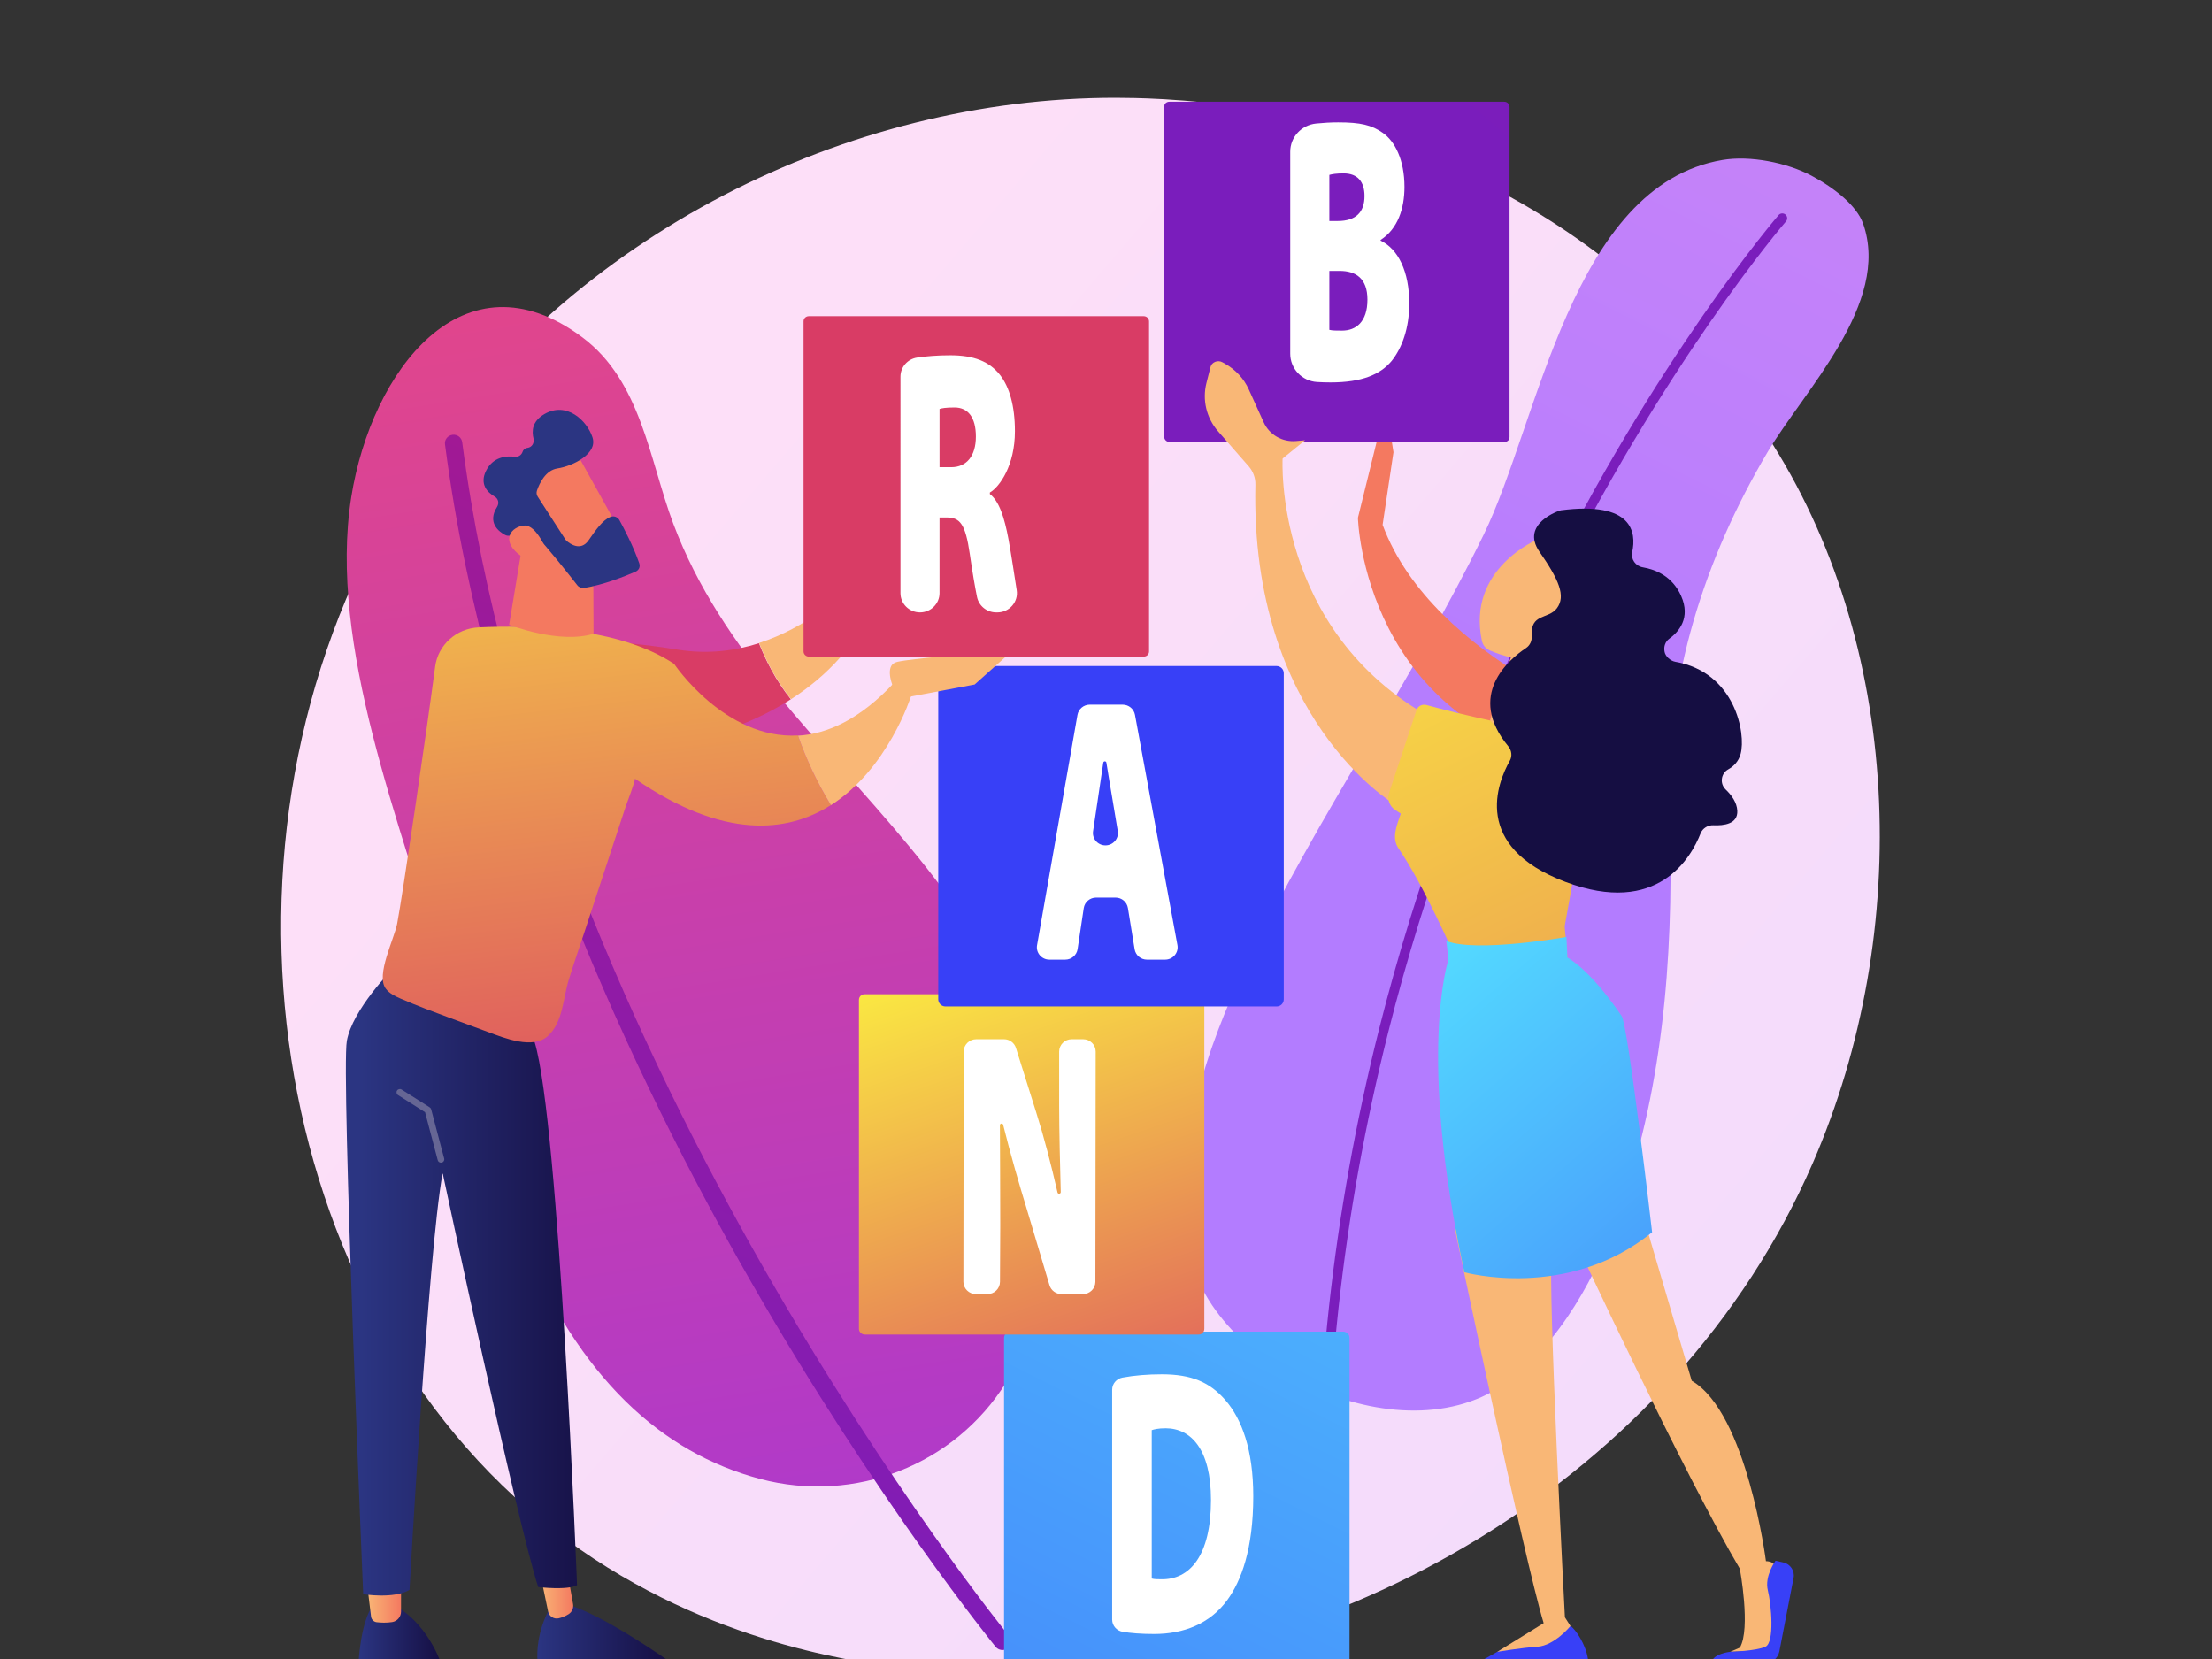 <?xml version="1.0" encoding="UTF-8" standalone="no"?>
<svg
   xmlns:dc="http://purl.org/dc/elements/1.1/"
   xmlns:cc="http://creativecommons.org/ns#"
   xmlns:rdf="http://www.w3.org/1999/02/22-rdf-syntax-ns#"
   xmlns:svg="http://www.w3.org/2000/svg"
   xmlns="http://www.w3.org/2000/svg"
   xmlns:sodipodi="http://sodipodi.sourceforge.net/DTD/sodipodi-0.dtd"
   xmlns:inkscape="http://www.inkscape.org/namespaces/inkscape"
   width="700px"
   height="525px"
   viewBox="0 0 700 525"
   version="1.1"
   id="SVGRoot"
   sodipodi:docname="visibilidad.svg"
   inkscape:version="1.0.2 (1.0.2+r75+1)">
  <rect x="0" y="0" width="700" height="525" fill="#333333" stroke="none"/>
  <defs
     id="defs2922">
    <clipPath
       clipPathUnits="userSpaceOnUse"
       id="clipPath3518">
      <path
         d="m 17218.4,4550 c -695.9,0 -1386.4,50.8 -2066.7,154.7 -1020,155.8 -3816.4,620 -6292.23,2809.7 -4766.13,4215.3 -5785.41,12562.2 -1940.71,18444.5 2731.31,4178.8 7576.04,6591.1 12238.64,6591.1 114.3,0 228.1,-1.4 342.1,-4.3 1026.7,-26.2 4961.3,-187.3 8419.2,-3015.1 507.9,-415.3 1628.1,-1402.3 2637.6,-2968 2370.7,-3676.7 2574.5,-8799.1 806,-12928.8 C 28943.2,7984.7 22934.9,4550 17218.4,4550"
         id="path3516" />
    </clipPath>
    <linearGradient
       x1="0"
       y1="0"
       x2="1"
       y2="0"
       gradientUnits="userSpaceOnUse"
       gradientTransform="matrix(-20922.7,18307.4,18307.4,20922.7,34873.7,4102.6)"
       spreadMethod="pad"
       id="linearGradient3526">
      <stop
         style="stop-opacity:1;stop-color:#e8d7ff"
         offset="0"
         id="stop3522" />
      <stop
         style="stop-opacity:1;stop-color:#fddff8"
         offset="1"
         id="stop3524" />
    </linearGradient>
    <clipPath
       clipPathUnits="userSpaceOnUse"
       id="clipPath3536">
      <path
         d="m 31340.6,31166.2 c 406.4,-219 793.5,-537.1 902.3,-850.3 490.9,-1413.1 -1032.7,-2963.8 -1673.5,-4061.3 -1100.8,-1885.3 -1781.1,-4036.6 -1713.2,-6233.4 73.5,-2380.4 -47.9,-4687.9 -785.6,-6976.9 -380,-1179.3 -975.1,-2394.7 -1943,-3211.5 -1829.2,-1543.1 -5378.8,165.3 -5701.1,2345.2 -257,1738.6 311,3470.6 1045.6,5021.3 1235.6,2608.8 2882.2,4996 4134,7595.7 957.3,1988.1 1534.4,6198.3 4177.8,6651 483.4,82.8 1125.6,-47.5 1556.7,-279.8 z"
         id="path3534" />
    </clipPath>
    <linearGradient
       x1="0"
       y1="0"
       x2="1"
       y2="0"
       gradientUnits="userSpaceOnUse"
       gradientTransform="matrix(11637.3,22539,-22539,11637.3,20063.2,6210.4)"
       spreadMethod="pad"
       id="linearGradient3544">
      <stop
         style="stop-opacity:1;stop-color:#b37cff"
         offset="0"
         id="stop3540" />
      <stop
         style="stop-opacity:1;stop-color:#f895e7"
         offset="1"
         id="stop3542" />
    </linearGradient>
    <clipPath
       clipPathUnits="userSpaceOnUse"
       id="clipPath3554">
      <path
         d="m 22792,6050.8 c 1,-0.1 2,-0.1 3,0 47.5,1.6 84.7,41.3 83.2,88.7 -105.7,3264.5 250,6569.1 1057.2,9821.8 645.9,2602.7 1580.6,5178.2 2778.2,7655.1 2038.8,4216.4 4159.2,6713.8 4180.4,6738.5 30.9,36.1 26.7,90.4 -9.4,121.3 -36,30.9 -90.3,26.7 -121.2,-9.4 -21.3,-24.9 -2156.2,-2539.3 -4204.6,-6775.6 -1202.8,-2487.5 -2141.6,-5074.3 -2790.3,-7688.4 -811.1,-3268.2 -1168.4,-6588.5 -1062.2,-9868.9 1.5,-46.4 39.6,-83 85.7,-83.1 z"
         id="path3552" />
    </clipPath>
    <linearGradient
       x1="0"
       y1="0"
       x2="1"
       y2="0"
       gradientUnits="userSpaceOnUse"
       gradientTransform="matrix(-33064.8,-9060.7,-9060.7,33064.8,49966.8,24619.3)"
       spreadMethod="pad"
       id="linearGradient3562">
      <stop
         style="stop-opacity:1;stop-color:#ce1567"
         offset="0"
         id="stop3558" />
      <stop
         style="stop-opacity:1;stop-color:#7a1dbc"
         offset="1"
         id="stop3560" />
    </linearGradient>
    <clipPath
       clipPathUnits="userSpaceOnUse"
       id="clipPath3572">
      <path
         d="m 17321.1,16417.4 c -758.5,2008.3 -2624.4,3755 -4059.2,5523.4 -758.7,935 -1417.5,1915.7 -1836.8,3051.4 -416.9,1129.2 -559.6,2523.6 -1588.54,3304 C 7763.39,29868.3 6144.34,27713.5 5791.97,25455.5 5383.04,22835.2 6660.22,19646 7401.59,17054.3 7848.54,15491.9 8149.6,13801 8765.96,12299.2 9787.02,9811.5 11220.6,8491.4 12946.7,8025.5 c 1655.5,-446.7 3403.6,249.6 4301.1,1710.7 810.9,1319.9 1297,3441.4 73.3,6681.2 z"
         id="path3570" />
    </clipPath>
    <linearGradient
       x1="0"
       y1="0"
       x2="1"
       y2="0"
       gradientUnits="userSpaceOnUse"
       gradientTransform="matrix(-2817.05,18507,18507,2817.05,14289.4,2753.6)"
       spreadMethod="pad"
       id="linearGradient3580">
      <stop
         style="stop-opacity:1;stop-color:#a737d5"
         offset="0"
         id="stop3576" />
      <stop
         style="stop-opacity:1;stop-color:#ef497a"
         offset="1"
         id="stop3578" />
    </linearGradient>
    <clipPath
       clipPathUnits="userSpaceOnUse"
       id="clipPath3590">
      <path
         d="m 17190.3,4986.7 c -46.7,-2 -93.7,17.3 -125.2,56.5 -20.5,25.5 -2076.7,2589.2 -4279.2,6481.6 -2033.8,3594.5 -4613.67,9092.1 -5354.08,14870.2 -10.69,83.4 48.23,159.6 131.56,170.3 83.72,11.9 159.59,-48.3 170.28,-131.6 C 9138.91,15467.5 17220.5,5335.3 17302,5234.3 c 52.8,-65.4 42.5,-161.3 -23,-214 -26.2,-21.2 -57.4,-32.2 -88.7,-33.6 z"
         id="path3588" />
    </clipPath>
    <linearGradient
       x1="0"
       y1="0"
       x2="1"
       y2="0"
       gradientUnits="userSpaceOnUse"
       gradientTransform="matrix(-9601.67,-22516.6,-22516.6,9601.67,16565.9,25585.3)"
       spreadMethod="pad"
       id="linearGradient3598">
      <stop
         style="stop-opacity:1;stop-color:#ce1567"
         offset="0"
         id="stop3594" />
      <stop
         style="stop-opacity:1;stop-color:#7a1dbc"
         offset="1"
         id="stop3596" />
    </linearGradient>
    <clipPath
       clipPathUnits="userSpaceOnUse"
       id="clipPath3608">
      <path
         d="m 17324.7,4595.3 h 5820.2 c 62.4,0 112.9,50.6 112.9,113 v 5820.1 c 0,62.4 -50.5,113 -112.9,113 h -5820.2 c -62.3,0 -112.9,-50.6 -112.9,-113 V 4708.3 c 0,-62.4 50.6,-113 112.9,-113 z"
         id="path3606" />
    </clipPath>
    <linearGradient
       x1="0"
       y1="0"
       x2="1"
       y2="0"
       gradientUnits="userSpaceOnUse"
       gradientTransform="matrix(-12883.9,-26525.7,26525.7,-12883.9,22981,13272.2)"
       spreadMethod="pad"
       id="linearGradient3616">
      <stop
         style="stop-opacity:1;stop-color:#53d8ff"
         offset="0"
         id="stop3612" />
      <stop
         style="stop-opacity:1;stop-color:#3840f7"
         offset="1"
         id="stop3614" />
    </linearGradient>
    <clipPath
       clipPathUnits="userSpaceOnUse"
       id="clipPath3626">
      <path
         d="M 14778.2,10589.3 H 20617 c 57.2,0 103.6,46.4 103.6,103.6 v 5838.9 c 0,57.2 -46.4,103.5 -103.6,103.5 h -5838.8 c -57.2,0 -103.6,-46.3 -103.6,-103.5 v -5838.9 c 0,-57.2 46.4,-103.6 103.6,-103.6 z"
         id="path3624" />
    </clipPath>
    <linearGradient
       x1="0"
       y1="0"
       x2="1"
       y2="0"
       gradientUnits="userSpaceOnUse"
       gradientTransform="matrix(3062.74,-8844.12,-8844.12,-3062.74,16976.1,15695.8)"
       spreadMethod="pad"
       id="linearGradient3634">
      <stop
         style="stop-opacity:1;stop-color:#fdf53f"
         offset="0"
         id="stop3630" />
      <stop
         style="stop-opacity:1;stop-color:#d93c65"
         offset="1"
         id="stop3632" />
    </linearGradient>
    <clipPath
       clipPathUnits="userSpaceOnUse"
       id="clipPath3644">
      <path
         d="m 16188.2,16413.9 h 5792 c 70.2,0 127,56.9 127,127 v 5792 c 0,70.2 -56.8,127 -127,127 h -5792 c -70.1,0 -127,-56.8 -127,-127 v -5792 c 0,-70.1 56.9,-127 127,-127 z"
         id="path3642" />
    </clipPath>
    <linearGradient
       x1="0"
       y1="0"
       x2="1"
       y2="0"
       gradientUnits="userSpaceOnUse"
       gradientTransform="matrix(-6060.76,-7245.04,-7245.04,6060.76,22345.4,23335.3)"
       spreadMethod="pad"
       id="linearGradient3652">
      <stop
         style="stop-opacity:1;stop-color:#53d8ff"
         offset="0"
         id="stop3648" />
      <stop
         style="stop-opacity:1;stop-color:#3840f7"
         offset="1"
         id="stop3650" />
    </linearGradient>
    <clipPath
       clipPathUnits="userSpaceOnUse"
       id="clipPath3662">
      <path
         d="m 23404.7,25092.3 c 0,0 86.4,-3759.7 4039.5,-4419 l 709.7,700.6 c 0,0 -3423.1,1163.9 -4314.2,3596.1 l 190.3,1289.9 -134.1,853.6 z"
         id="path3660" />
    </clipPath>
    <linearGradient
       x1="0"
       y1="0"
       x2="1"
       y2="0"
       gradientUnits="userSpaceOnUse"
       gradientTransform="matrix(2222.68,-5719.09,-5719.09,-2222.68,24084,27273.5)"
       spreadMethod="pad"
       id="linearGradient3670">
      <stop
         style="stop-opacity:1;stop-color:#f9b776"
         offset="0"
         id="stop3666" />
      <stop
         style="stop-opacity:1;stop-color:#f47960"
         offset="1"
         id="stop3668" />
    </linearGradient>
    <clipPath
       clipPathUnits="userSpaceOnUse"
       id="clipPath3680">
      <path
         d="m 20103.9,26433.9 h 5860.7 c 51.2,0 92.7,41.5 92.7,92.6 v 5860.7 c 0,51.2 -41.5,92.7 -92.7,92.7 h -5860.7 c -51.2,0 -92.6,-41.5 -92.6,-92.7 v -5860.7 c 0,-51.1 41.4,-92.6 92.6,-92.6 z"
         id="path3678" />
    </clipPath>
    <linearGradient
       x1="0"
       y1="0"
       x2="1"
       y2="0"
       gradientUnits="userSpaceOnUse"
       gradientTransform="matrix(-20104.5,-22591.6,-22591.6,20104.5,31922.1,39444.3)"
       spreadMethod="pad"
       id="linearGradient3688">
      <stop
         style="stop-opacity:1;stop-color:#ce1567"
         offset="0"
         id="stop3684" />
      <stop
         style="stop-opacity:1;stop-color:#7a1dbc"
         offset="1"
         id="stop3686" />
    </linearGradient>
    <clipPath
       clipPathUnits="userSpaceOnUse"
       id="clipPath3698">
      <path
         d="m 27226.8,12210.8 c 0,0 1875.5,-4087.7 2859.6,-5780.8 0,0 195.4,-1065.3 0,-1400.3 l -166.6,-74.1 777.3,23.2 c 0,0 69.1,1433 15.2,1513 -54,80 -161.8,74.8 -161.8,74.8 0,0 -333.4,2640.7 -1298.6,3204.2 l -935.5,3222.1 z"
         id="path3696" />
    </clipPath>
    <linearGradient
       x1="0"
       y1="0"
       x2="1"
       y2="0"
       gradientUnits="userSpaceOnUse"
       gradientTransform="matrix(3506,0,0,-3506,27226.8,8974.3)"
       spreadMethod="pad"
       id="linearGradient3706">
      <stop
         style="stop-opacity:1;stop-color:#f9b776"
         offset="0"
         id="stop3702" />
      <stop
         style="stop-opacity:1;stop-color:#f47960"
         offset="1"
         id="stop3704" />
    </linearGradient>
    <clipPath
       clipPathUnits="userSpaceOnUse"
       id="clipPath3716">
      <path
         d="m 29587.8,4754.9 c -1.1,-18.7 607,-10.1 937.4,-4.1 121.9,2.2 225.9,87.9 251.9,207.1 l 249.5,1310.7 c 23.7,124.6 -55.4,245.6 -179,273.8 l -139.2,31.9 c 0,0 -198.7,-272.6 -136.2,-529.1 62.6,-256.6 118.2,-921.2 -39.8,-998.6 -158,-77.4 -612.6,-91 -612.6,-91 0,0 -321.6,-31.9 -332,-200.7 z"
         id="path3714" />
    </clipPath>
    <linearGradient
       x1="0"
       y1="0"
       x2="1"
       y2="0"
       gradientUnits="userSpaceOnUse"
       gradientTransform="matrix(-1736.28,-11285.8,-11285.8,1736.28,32045.9,16814.8)"
       spreadMethod="pad"
       id="linearGradient3724">
      <stop
         style="stop-opacity:1;stop-color:#53d8ff"
         offset="0"
         id="stop3720" />
      <stop
         style="stop-opacity:1;stop-color:#3840f7"
         offset="1"
         id="stop3722" />
    </linearGradient>
    <clipPath
       clipPathUnits="userSpaceOnUse"
       id="clipPath3734">
      <path
         d="m 25449.2,4731.2 c -61.5,-35.1 -36.2,-129 34.6,-128.3 552.9,5.6 1791.7,23.1 1901.7,68.8 142.2,59.1 -51.8,569.8 -255.8,742.7 l -1126.8,-367.8 z"
         id="path3732" />
    </clipPath>
    <linearGradient
       x1="0"
       y1="0"
       x2="1"
       y2="0"
       gradientUnits="userSpaceOnUse"
       gradientTransform="matrix(-1736.28,-11285.8,-11285.8,1736.28,28372.1,17379.9)"
       spreadMethod="pad"
       id="linearGradient3742">
      <stop
         style="stop-opacity:1;stop-color:#53d8ff"
         offset="0"
         id="stop3738" />
      <stop
         style="stop-opacity:1;stop-color:#3840f7"
         offset="1"
         id="stop3740" />
    </linearGradient>
    <clipPath
       clipPathUnits="userSpaceOnUse"
       id="clipPath3752">
      <path
         d="m 25099.4,12471.5 c 0,0 1212,-5863.2 1554.9,-7006.9 l -811.1,-509 c 0,0 406.4,69.2 707.8,91 301.4,21.8 578.7,367.8 578.7,367.8 l -97.2,154.9 c 0,0 -303.9,5831.3 -229.9,6493.5 z"
         id="path3750" />
    </clipPath>
    <linearGradient
       x1="0"
       y1="0"
       x2="1"
       y2="0"
       gradientUnits="userSpaceOnUse"
       gradientTransform="matrix(2030.26,0,0,-2030.26,25099.4,8713.6)"
       spreadMethod="pad"
       id="linearGradient3760">
      <stop
         style="stop-opacity:1;stop-color:#f9b776"
         offset="0"
         id="stop3756" />
      <stop
         style="stop-opacity:1;stop-color:#f47960"
         offset="1"
         id="stop3758" />
    </linearGradient>
    <clipPath
       clipPathUnits="userSpaceOnUse"
       id="clipPath3770">
      <path
         d="m 22090.8,26147.5 c 0,0 -167.2,-3050 2609.7,-4608.5 l -668.6,-1524.8 c 0,0 -2514,1520.7 -2421.1,5668 2.7,119 -40.2,234.6 -117.9,324.8 l -534.4,619.9 c -203.5,236.1 -279.6,556.5 -203.9,859 l 70.3,281.1 c 23.5,94.1 130.7,139.4 214.6,90.7 l 55.9,-32.5 c 177.9,-103.3 318.8,-259.9 402.8,-447.7 l 262.3,-586.5 c 98,-219 324,-352 563.1,-331.4 l 162.2,14 z"
         id="path3768" />
    </clipPath>
    <linearGradient
       x1="0"
       y1="0"
       x2="1"
       y2="0"
       gradientUnits="userSpaceOnUse"
       gradientTransform="matrix(3974.6,0,0,-3974.6,20725.9,23945.9)"
       spreadMethod="pad"
       id="linearGradient3778">
      <stop
         style="stop-opacity:1;stop-color:#f9b776"
         offset="0"
         id="stop3774" />
      <stop
         style="stop-opacity:1;stop-color:#f47960"
         offset="1"
         id="stop3776" />
    </linearGradient>
    <clipPath
       clipPathUnits="userSpaceOnUse"
       id="clipPath3788">
      <path
         d="m 24603.8,21767.5 c 464.6,-128.8 2038.4,-542.8 3021,-525.9 l -603.3,-3404.3 48,-555.2 -1966.9,8.8 c 0,0 -553.6,1285.9 -990.5,1927 -126.2,185.1 -32.3,406 39.3,618.3 l -98.3,65.4 c -100,66.6 -143.3,191.6 -106,305.8 l 479,1465.4 c 24.8,73.9 102.6,115.5 177.7,94.7 z"
         id="path3786" />
    </clipPath>
    <linearGradient
       x1="0"
       y1="0"
       x2="1"
       y2="0"
       gradientUnits="userSpaceOnUse"
       gradientTransform="matrix(7451.52,-14758.3,-14758.3,-7451.52,25081.3,21785.2)"
       spreadMethod="pad"
       id="linearGradient3796">
      <stop
         style="stop-opacity:1;stop-color:#fdf53f"
         offset="0"
         id="stop3792" />
      <stop
         style="stop-opacity:1;stop-color:#d93c65"
         offset="1"
         id="stop3794" />
    </linearGradient>
    <clipPath
       clipPathUnits="userSpaceOnUse"
       id="clipPath3806">
      <path
         d="m 24945,17581.4 38.7,-336.3 c 0,0 -555.8,-1664.6 278,-5552.5 0,0 1805.7,-511.5 3289.8,712.5 0,0 -418.6,3669.6 -533,3840.5 -569.6,851.4 -949,1036.5 -949,1036.5 l -17.1,367.5 c 0,0 -1587.3,-287 -2107.4,-68.2 z"
         id="path3804" />
    </clipPath>
    <linearGradient
       x1="0"
       y1="0"
       x2="1"
       y2="0"
       gradientUnits="userSpaceOnUse"
       gradientTransform="matrix(6511.03,-7342.99,-7342.99,-6511.03,23306.9,17885.4)"
       spreadMethod="pad"
       id="linearGradient3814">
      <stop
         style="stop-opacity:1;stop-color:#53d8ff"
         offset="0"
         id="stop3810" />
      <stop
         style="stop-opacity:1;stop-color:#3840f7"
         offset="1"
         id="stop3812" />
    </linearGradient>
    <clipPath
       clipPathUnits="userSpaceOnUse"
       id="clipPath3824">
      <path
         d="m 25715,21493.1 c -6.9,9.2 410.6,1260.6 410.6,1260.6 l 598.1,-54.2 233.6,-1419.7 c 0,0 -937.3,-189.2 -1242.3,213.3 z"
         id="path3822" />
    </clipPath>
    <linearGradient
       x1="0"
       y1="0"
       x2="1"
       y2="0"
       gradientUnits="userSpaceOnUse"
       gradientTransform="matrix(1242.41,0,0,-1242.41,25714.9,21994.5)"
       spreadMethod="pad"
       id="linearGradient3832">
      <stop
         style="stop-opacity:1;stop-color:#f9b776"
         offset="0"
         id="stop3828" />
      <stop
         style="stop-opacity:1;stop-color:#f47960"
         offset="1"
         id="stop3830" />
    </linearGradient>
    <clipPath
       clipPathUnits="userSpaceOnUse"
       id="clipPath3842">
      <path
         d="m 26580.5,24727.3 c -39.9,-24.9 -1278,-536.5 -1012,-1821.9 15.7,-76 66.4,-140.3 137.3,-171.9 181.6,-81.1 572.8,-219.8 1040.6,-172.3 648.6,65.9 1073.6,1197.7 1055.5,1527.1 -18,329.4 -826.2,885.1 -1221.4,639 z"
         id="path3840" />
    </clipPath>
    <linearGradient
       x1="0"
       y1="0"
       x2="1"
       y2="0"
       gradientUnits="userSpaceOnUse"
       gradientTransform="matrix(9043.1,-614.93,-614.93,-9043.1,27689.5,23600.1)"
       spreadMethod="pad"
       id="linearGradient3850">
      <stop
         style="stop-opacity:1;stop-color:#f9b776"
         offset="0"
         id="stop3846" />
      <stop
         style="stop-opacity:1;stop-color:#f47960"
         offset="1"
         id="stop3848" />
    </linearGradient>
    <clipPath
       clipPathUnits="userSpaceOnUse"
       id="clipPath3860">
      <path
         d="m 26957.3,25227 c -32.6,-4.3 -715.5,-242.1 -376.8,-737 338.7,-494.9 465.7,-786.2 305.5,-1003.5 -145.9,-198 -469.2,-85.2 -441,-497.1 5.6,-82.4 -30,-162.4 -98.4,-208.8 -304.7,-206.2 -1048,-840.9 -311.6,-1746.1 59.9,-73.6 72.2,-175.2 26,-258 -215.6,-386.9 -668.7,-1520.2 971.5,-2148.8 1620.8,-621.2 2205.9,438.3 2369.4,861.7 35.4,91.6 125.6,147.7 223.6,143.1 178.1,-8.5 430.5,21.2 418.9,259.2 -7,144.5 -97.2,274.1 -203.8,377.9 -105.5,102.8 -84.7,282.8 43.4,355.6 96.7,55 182.3,140.8 218.5,274.7 98.2,364 -97.9,1452.2 -1141,1636.7 -87,15.4 -178.2,96.9 -190.8,184.4 -0.2,1.3 -0.4,2.6 -0.6,3.9 -14,84.6 14.6,171 83.7,221.7 166.6,122.2 380.2,368.2 206.7,762.7 -153.9,349.9 -449,467.9 -668.2,505.5 -128.7,22.1 -213.4,143.9 -186.2,271.6 73.9,348.1 9.5,905.6 -1248.8,740.6 z"
         id="path3858" />
    </clipPath>
    <linearGradient
       x1="0"
       y1="0"
       x2="1"
       y2="0"
       gradientUnits="userSpaceOnUse"
       gradientTransform="matrix(-3183.17,-6366.32,-6366.32,3183.17,29175.8,24145.2)"
       spreadMethod="pad"
       id="linearGradient3868">
      <stop
         style="stop-opacity:1;stop-color:#2b3582"
         offset="0"
         id="stop3864" />
      <stop
         style="stop-opacity:1;stop-color:#150e42"
         offset="1"
         id="stop3866" />
    </linearGradient>
    <clipPath
       clipPathUnits="userSpaceOnUse"
       id="clipPath3878">
      <path
         d="m 6122.05,5698.8 c 0,0 -163.55,-257.8 -204.7,-979.6 -3.82,-67.2 49.45,-124.5 116.81,-124.5 h 1279.13 c 51.47,0 88.2,50.4 71.72,99.2 -74.96,221.8 -301.59,762.7 -807.28,1071.8 z"
         id="path3876" />
    </clipPath>
    <linearGradient
       x1="0"
       y1="0"
       x2="1"
       y2="0"
       gradientUnits="userSpaceOnUse"
       gradientTransform="matrix(1471.83,0,0,-1471.83,5917.16,5180.2)"
       spreadMethod="pad"
       id="linearGradient3884">
      <stop
         style="stop-opacity:1;stop-color:#2b3582"
         offset="0"
         id="stop3880" />
      <stop
         style="stop-opacity:1;stop-color:#150e42"
         offset="1"
         id="stop3882" />
    </linearGradient>
    <clipPath
       clipPathUnits="userSpaceOnUse"
       id="clipPath3894">
      <path
         d="m 6066.46,6187.9 72.35,-606.6 c 6.24,-52.4 47.26,-94.3 99.62,-100.3 69.96,-8.1 171.66,-13.7 270.48,2.6 89.83,14.8 154.48,94.8 154.48,185.8 v 585.7 z"
         id="path3892" />
    </clipPath>
    <linearGradient
       x1="0"
       y1="0"
       x2="1"
       y2="0"
       gradientUnits="userSpaceOnUse"
       gradientTransform="matrix(596.927,0,0,-596.927,6066.46,5864.1)"
       spreadMethod="pad"
       id="linearGradient3900">
      <stop
         style="stop-opacity:1;stop-color:#f9b776"
         offset="0"
         id="stop3896" />
      <stop
         style="stop-opacity:1;stop-color:#f47960"
         offset="1"
         id="stop3898" />
    </linearGradient>
    <clipPath
       clipPathUnits="userSpaceOnUse"
       id="clipPath3910">
      <path
         d="m 9286.86,5765.7 c 0,0 -244.83,-380.6 -239.59,-902.9 1.23,-123.1 104.24,-221.1 227.28,-221.1 h 1986.65 c 93,0 130.8,119.6 54.6,173 -375.9,264 -1114.8,757.2 -1649.17,951 z"
         id="path3908" />
    </clipPath>
    <linearGradient
       x1="0"
       y1="0"
       x2="1"
       y2="0"
       gradientUnits="userSpaceOnUse"
       gradientTransform="matrix(2309.36,0,0,-2309.36,9047.18,5203.7)"
       spreadMethod="pad"
       id="linearGradient3916">
      <stop
         style="stop-opacity:1;stop-color:#2b3582"
         offset="0"
         id="stop3912" />
      <stop
         style="stop-opacity:1;stop-color:#150e42"
         offset="1"
         id="stop3914" />
    </linearGradient>
    <clipPath
       clipPathUnits="userSpaceOnUse"
       id="clipPath3926">
      <path
         d="m 9082.27,6420.8 154.31,-749.2 c 17.26,-83.8 99.23,-140.1 182.74,-121.5 50.76,11.3 110.66,33 174.65,73.1 60.82,38 91.64,110.3 79.21,181 l -159.62,907.6 z"
         id="path3924" />
    </clipPath>
    <linearGradient
       x1="0"
       y1="0"
       x2="1"
       y2="0"
       gradientUnits="userSpaceOnUse"
       gradientTransform="matrix(593.634,0,0,-593.634,9082.27,6129.2)"
       spreadMethod="pad"
       id="linearGradient3932">
      <stop
         style="stop-opacity:1;stop-color:#f9b776"
         offset="0"
         id="stop3928" />
      <stop
         style="stop-opacity:1;stop-color:#f47960"
         offset="1"
         id="stop3930" />
    </linearGradient>
    <clipPath
       clipPathUnits="userSpaceOnUse"
       id="clipPath3942">
      <path
         d="m 6511.28,17074.2 c 0,0 -697.93,-709.7 -798.9,-1278.8 -100.98,-569.1 286.09,-9819.4 286.09,-9819.4 0,0 536.54,-89.3 813.13,78.3 0,0 328.04,6003.4 577.39,7390.6 0,0 1307.68,-6218.7 1670,-7342.4 0,0 516.91,-62.8 683.6,35.5 0,0 -311.26,8211 -741.68,9644.2 z"
         id="path3940" />
    </clipPath>
    <linearGradient
       x1="0"
       y1="0"
       x2="1"
       y2="0"
       gradientUnits="userSpaceOnUse"
       gradientTransform="matrix(4047.01,0,0,-4047.01,5695.57,11513.2)"
       spreadMethod="pad"
       id="linearGradient3950">
      <stop
         style="stop-opacity:1;stop-color:#2b3582"
         offset="0"
         id="stop3946" />
      <stop
         style="stop-opacity:1;stop-color:#150e42"
         offset="1"
         id="stop3948" />
    </linearGradient>
    <clipPath
       clipPathUnits="userSpaceOnUse"
       id="clipPath3962">
      <path
         d="m 11505,22755.5 c -2236.69,366.3 -2862.29,-52.8 -2862.29,-52.8 l 945.96,-1794.4 c 0,0 2215.93,-132.5 3898.53,963 -271.2,343.2 -449.2,712.7 -559.4,998.2 -422.3,-137.3 -901,-199.4 -1422.8,-114 z"
         id="path3960" />
    </clipPath>
    <linearGradient
       x1="0"
       y1="0"
       x2="1"
       y2="0"
       gradientUnits="userSpaceOnUse"
       gradientTransform="matrix(-1994.71,-5882.7,-5882.7,1994.71,12223.9,25704.8)"
       spreadMethod="pad"
       id="linearGradient3970">
      <stop
         style="stop-opacity:1;stop-color:#fdf53f"
         offset="0"
         id="stop3966" />
      <stop
         style="stop-opacity:1;stop-color:#d93c65"
         offset="1"
         id="stop3968" />
    </linearGradient>
    <clipPath
       clipPathUnits="userSpaceOnUse"
       id="clipPath3980">
      <path
         d="m 15294.3,25779.7 c 2.7,72.4 -93.5,99.8 -129.4,36.9 l -336.1,-590.2 c -65,-114.1 -93.3,-245.3 -81.3,-376 l 72.4,-364.8 c 16.3,-176.5 -43.4,-351.1 -164.7,-480.3 -290.3,-309 -900.5,-867 -1727.4,-1135.8 110.2,-285.5 288.2,-655 559.4,-998.2 617.4,402 1163.1,969.2 1501,1769.1 133.8,29.7 230.8,145.7 236.5,282.6 z"
         id="path3978" />
    </clipPath>
    <linearGradient
       x1="0"
       y1="0"
       x2="1"
       y2="0"
       gradientUnits="userSpaceOnUse"
       gradientTransform="matrix(4868.42,6389.81,6389.81,-4868.42,13300.9,22298)"
       spreadMethod="pad"
       id="linearGradient3988">
      <stop
         style="stop-opacity:1;stop-color:#f9b776"
         offset="0"
         id="stop3984" />
      <stop
         style="stop-opacity:1;stop-color:#f47960"
         offset="1"
         id="stop3986" />
    </linearGradient>
    <clipPath
       clipPathUnits="userSpaceOnUse"
       id="clipPath3998">
      <path
         d="m 11441.2,22497.5 c -967.9,655.5 -2530.79,691.2 -3420.98,648.4 -389.99,-18.8 -710.74,-312.4 -760.85,-699.6 -145.29,-1122.5 -568.7,-4053.3 -664.44,-4562.5 -51.18,-272 -376.01,-911.8 -201.24,-1152.9 63.22,-87.3 165.24,-136.3 263.77,-179.9 285.21,-126.2 577.42,-235.9 869.44,-345.4 218.43,-81.9 436.86,-163.8 655.29,-245.8 290.68,-109 787.8,-315.8 1051.27,-69.8 262.94,245.5 265.4,670.7 362.73,992.8 87.83,290.8 187.28,578.6 280.82,867.6 239.49,739.9 478.99,1479.8 718.59,2219.7 10.1,31.3 177.5,473.2 157.7,487.1 1555.3,-1086 2668.3,-960.6 3431.5,-467.5 -240.2,400.3 -432.1,812.6 -576.6,1236.8 -1278.9,-74 -2167,1271 -2167,1271 z"
         id="path3996" />
    </clipPath>
    <linearGradient
       x1="0"
       y1="0"
       x2="1"
       y2="0"
       gradientUnits="userSpaceOnUse"
       gradientTransform="matrix(1466.9,-11940,-11940,-1466.9,9921.49,21226.5)"
       spreadMethod="pad"
       id="linearGradient4008">
      <stop
         style="stop-opacity:1;stop-color:#fdf53f"
         offset="0"
         id="stop4002" />
      <stop
         style="stop-opacity:1;stop-color:#fae642"
         offset="0.083"
         id="stop4004" />
      <stop
         style="stop-opacity:1;stop-color:#d93c65"
         offset="1"
         id="stop4006" />
    </linearGradient>
    <clipPath
       clipPathUnits="userSpaceOnUse"
       id="clipPath4018">
      <path
         d="m 15588.2,21927.3 -290.5,244.7 c -604.5,-660 -1178.2,-916 -1689.5,-945.5 144.5,-424.2 336.4,-836.5 576.6,-1236.8 1005.4,649.6 1403.4,1937.6 1403.4,1937.6 z"
         id="path4016" />
    </clipPath>
    <linearGradient
       x1="0"
       y1="0"
       x2="1"
       y2="0"
       gradientUnits="userSpaceOnUse"
       gradientTransform="matrix(1485.16,7527.05,7527.05,-1485.16,14779.8,22497.1)"
       spreadMethod="pad"
       id="linearGradient4026">
      <stop
         style="stop-opacity:1;stop-color:#f9b776"
         offset="0"
         id="stop4022" />
      <stop
         style="stop-opacity:1;stop-color:#f47960"
         offset="1"
         id="stop4024" />
    </linearGradient>
    <clipPath
       clipPathUnits="userSpaceOnUse"
       id="clipPath4036">
      <path
         d="m 15432.9,21885.7 1262,240.7 1002.7,909.7 c -189.3,65.3 -1075,-362.8 -1075,-362.8 0,0 -1011.3,-78.3 -1275.9,-139.2 -219.7,-50.5 -115.2,-359.1 -73.5,-462.2 8.5,-21.1 14.4,-33.6 14.4,-33.6 z"
         id="path4034" />
    </clipPath>
    <linearGradient
       x1="0"
       y1="0"
       x2="1"
       y2="0"
       gradientUnits="userSpaceOnUse"
       gradientTransform="matrix(1485.12,7526.85,7526.85,-1485.12,16352.6,22186.7)"
       spreadMethod="pad"
       id="linearGradient4044">
      <stop
         style="stop-opacity:1;stop-color:#f9b776"
         offset="0"
         id="stop4040" />
      <stop
         style="stop-opacity:1;stop-color:#f47960"
         offset="1"
         id="stop4042" />
    </linearGradient>
    <clipPath
       clipPathUnits="userSpaceOnUse"
       id="clipPath4054">
      <path
         d="m 8840.55,24950.9 -287.24,-1763 c 0,0 879.68,-349.4 1478.19,-158.3 l -5.8,1524.2 z"
         id="path4052" />
    </clipPath>
    <linearGradient
       x1="0"
       y1="0"
       x2="1"
       y2="0"
       gradientUnits="userSpaceOnUse"
       gradientTransform="matrix(-2585.2,-9305.8,-9305.8,2585.2,10508.5,27850.9)"
       spreadMethod="pad"
       id="linearGradient4062">
      <stop
         style="stop-opacity:1;stop-color:#f9b776"
         offset="0"
         id="stop4058" />
      <stop
         style="stop-opacity:1;stop-color:#f47960"
         offset="1"
         id="stop4060" />
    </linearGradient>
    <clipPath
       clipPathUnits="userSpaceOnUse"
       id="clipPath4072">
      <path
         d="m 9701.22,26306.7 c 20.07,-18 868.88,-1581 868.88,-1581 L 9667.27,24260 8642.71,25621.9 c 0,0 722.53,984.7 1058.51,684.8 z"
         id="path4070" />
    </clipPath>
    <linearGradient
       x1="0"
       y1="0"
       x2="1"
       y2="0"
       gradientUnits="userSpaceOnUse"
       gradientTransform="matrix(655.231,-3319.79,-3319.79,-655.231,9443.31,26000)"
       spreadMethod="pad"
       id="linearGradient4080">
      <stop
         style="stop-opacity:1;stop-color:#f9b776"
         offset="0"
         id="stop4076" />
      <stop
         style="stop-opacity:1;stop-color:#f47960"
         offset="1"
         id="stop4078" />
    </linearGradient>
    <clipPath
       clipPathUnits="userSpaceOnUse"
       id="clipPath4090">
      <path
         d="m 9057.27,25474.9 483.19,-759.2 c 6.21,-9.7 13.48,-18.3 22.09,-26 52.63,-47.1 245.59,-196 385.8,10.8 127.25,187.5 246.15,356.8 379.05,413.3 59.6,25.4 128.7,1.3 159.6,-55.6 77.1,-142.1 244.9,-465.4 347.8,-768.5 20.9,-61.5 -9.4,-128.4 -68.9,-154.6 -179.1,-79 -561.5,-234.9 -898.5,-288.2 -45.67,-7.3 -91.45,10.6 -119.67,47.2 -137.59,178.5 -557.81,719.6 -698.23,852.3 -131.8,124.5 -370.46,64.9 -468.89,32.8 -32.27,-10.6 -67.12,-7.5 -97.04,8.6 -105.74,56.7 -318.6,214.7 -137.74,504.7 37.85,60.7 18.13,139.9 -43.69,175.9 -123.06,71.6 -270.17,215.2 -150.14,463.2 121.98,252.1 355.76,270.6 505.88,252.1 60.71,-7.5 116.29,30.3 134.86,88.6 10.58,33.1 35.68,62.2 89.12,69.8 72.01,10.3 117.74,83 100.07,153.5 -33.94,135.6 -25.01,318.8 194.12,447 388.83,227.3 743.8,-117 839.55,-413.1 95.8,-296 -339.77,-518.6 -616.34,-561.1 -210.28,-32.4 -316.34,-272.8 -355.09,-386.1 -12.29,-36 -7.29,-75.3 13.1,-107.4 z"
         id="path4088" />
    </clipPath>
    <linearGradient
       x1="0"
       y1="0"
       x2="1"
       y2="0"
       gradientUnits="userSpaceOnUse"
       gradientTransform="matrix(1623.01,1818.48,1818.48,-1623.01,8891.48,24403.9)"
       spreadMethod="pad"
       id="linearGradient4098">
      <stop
         style="stop-opacity:1;stop-color:#2b3582"
         offset="0"
         id="stop4094" />
      <stop
         style="stop-opacity:1;stop-color:#150e42"
         offset="1"
         id="stop4096" />
    </linearGradient>
    <clipPath
       clipPathUnits="userSpaceOnUse"
       id="clipPath4108">
      <path
         d="m 9228.19,24471.7 c 0,0 -189.04,508.7 -413.13,483.9 -224.08,-24.8 -394.92,-253.2 -109.93,-497.3 354.5,-303.7 523.06,13.4 523.06,13.4 z"
         id="path4106" />
    </clipPath>
    <linearGradient
       x1="0"
       y1="0"
       x2="1"
       y2="0"
       gradientUnits="userSpaceOnUse"
       gradientTransform="matrix(-2873.74,-4902.26,-4902.26,2873.74,10484.9,27339)"
       spreadMethod="pad"
       id="linearGradient4116">
      <stop
         style="stop-opacity:1;stop-color:#f9b776"
         offset="0"
         id="stop4112" />
      <stop
         style="stop-opacity:1;stop-color:#f47960"
         offset="1"
         id="stop4114" />
    </linearGradient>
    <clipPath
       clipPathUnits="userSpaceOnUse"
       id="clipPath4126">
      <path
         d="m 13798.1,22627.3 h 5860.7 c 51.1,0 92.6,41.5 92.6,92.7 v 5860.7 c 0,51.1 -41.5,92.6 -92.6,92.6 h -5860.7 c -51.2,0 -92.7,-41.5 -92.7,-92.6 V 22720 c 0,-51.2 41.5,-92.7 92.7,-92.7 z"
         id="path4124" />
    </clipPath>
    <linearGradient
       x1="0"
       y1="0"
       x2="1"
       y2="0"
       gradientUnits="userSpaceOnUse"
       gradientTransform="matrix(-5143.19,-7663,-7663,5143.19,18391.2,28127.8)"
       spreadMethod="pad"
       id="linearGradient4134">
      <stop
         style="stop-opacity:1;stop-color:#fdf53f"
         offset="0"
         id="stop4130" />
      <stop
         style="stop-opacity:1;stop-color:#d93c65"
         offset="1"
         id="stop4132" />
    </linearGradient>
  </defs>
  <sodipodi:namedview
     id="base"
     pagecolor="#ffffff"
     bordercolor="#666666"
     borderopacity="1.0"
     inkscape:pageopacity="0.0"
     inkscape:pageshadow="2"
     inkscape:zoom="1.4"
     inkscape:cx="322.84938"
     inkscape:cy="260.82988"
     inkscape:document-units="px"
     inkscape:current-layer="g3506"
     inkscape:document-rotation="0"
     showgrid="false"
     inkscape:window-width="1867"
     inkscape:window-height="1025"
     inkscape:window-x="53"
     inkscape:window-y="27"
     inkscape:window-maximized="1" />
  <g
     inkscape:label="Capa 1"
     inkscape:groupmode="layer"
     id="layer1">
    <g
       id="g3506"
       transform="matrix(0.133,0,0,-0.133,-2381.901,3716.186)">
      <g
         id="g3512"
         transform="matrix(0.136,0,0,0.134,17956.996,23346.912)">
        <g
           id="g3514"
           clip-path="url(#clipPath3518)">
          <g
             id="g3520"
             transform="scale(1.997)">
            <path
               d="m 8622.43,2278.49 c -348.49,0 -694.27,25.44 -1034.94,77.47 C 7076.7,2433.98 5676.36,2666.44 4436.54,3762.97 2049.81,5873.86 1539.39,10053.7 3464.69,12999.4 4832.45,15092 7258.53,16300 9593.42,16300 c 57.23,0 114.22,-0.7 171.31,-2.2 514.17,-13.1 2484.47,-93.8 4216.07,-1509.8 254.3,-208 815.3,-702.2 1320.8,-1486.3 1187.2,-1841.2 1289.2,-4406.31 403.6,-6474.33 C 14493.8,3998.48 11485.1,2278.49 8622.43,2278.49"
               style="fill:url(#linearGradient3526);fill-opacity:1;fill-rule:nonzero;stroke:none"
               id="path3528" />
          </g>
        </g>
      </g>
      <g
         id="g3530"
         transform="matrix(0.136,0,0,0.134,17956.996,23346.912)">
        <g
           id="g3532"
           clip-path="url(#clipPath3536)">
          <g
             id="g3538"
             transform="scale(1.984)">
            <path
               d="m 15796.8,15708.9 c 204.8,-110.4 399.9,-270.7 454.8,-428.6 247.4,-712.3 -520.6,-1493.9 -843.5,-2047.1 -554.9,-950.2 -897.8,-2034.5 -863.6,-3141.8 37.1,-1199.81 -24.1,-2362.87 -395.9,-3516.61 -191.6,-594.41 -491.5,-1207.01 -979.4,-1618.71 -921.9,-777.78 -2711.1,83.32 -2873.5,1182.06 -129.6,876.32 156.7,1749.31 527,2530.92 622.8,1314.92 1452.7,2518.14 2083.7,3828.54 482.5,1002 773.4,3124.1 2105.7,3352.3 243.7,41.7 567.4,-24 784.7,-141"
               style="fill:url(#linearGradient3544);fill-opacity:1;fill-rule:nonzero;stroke:none"
               id="path3546" />
          </g>
        </g>
      </g>
      <g
         id="g3548"
         transform="matrix(0.136,0,0,0.134,17956.996,23346.912)">
        <g
           id="g3550"
           clip-path="url(#clipPath3554)">
          <g
             id="g3556"
             transform="scale(1.897)">
            <path
               d="m 12017.1,3190.3 c 0.6,-0.05 1.1,-0.05 1.6,0 25.1,0.84 44.7,21.77 43.9,46.76 -55.8,1721.22 131.8,3463.58 557.4,5178.57 340.5,1372.28 833.4,2730.17 1464.8,4036.17 1075,2223.1 2193,3539.9 2204.1,3552.9 16.3,19 14.1,47.6 -4.9,63.9 -19,16.3 -47.6,14.1 -63.9,-4.9 -11.3,-13.1 -1136.9,-1338.9 -2216.9,-3572.5 C 13369,11179.7 12874,9815.8 12532,8437.51 c -427.7,-1723.16 -616,-3473.8 -560.1,-5203.4 0.8,-24.46 20.9,-43.76 45.2,-43.81"
               style="fill:url(#linearGradient3562);fill-opacity:1;fill-rule:nonzero;stroke:none"
               id="path3564" />
          </g>
        </g>
      </g>
      <g
         id="g3566"
         transform="matrix(0.136,0,0,0.134,17956.996,23346.912)">
        <g
           id="g3568"
           clip-path="url(#clipPath3572)">
          <g
             id="g3574"
             transform="scale(1.769)">
            <path
               d="m 9791.36,9280.52 c -428.77,1135.28 -1483.53,2122.68 -2294.6,3122.28 -428.89,528.6 -801.3,1082.9 -1038.32,1724.9 -235.67,638.3 -316.33,1426.6 -897.98,1867.7 -1171.93,888.7 -2087.16,-329.4 -2286.35,-1605.8 -231.16,-1481.2 490.81,-3284 909.9,-4749.06 252.65,-883.2 422.84,-1839.04 771.26,-2687.98 577.19,-1406.26 1387.57,-2152.5 2363.31,-2415.86 935.83,-252.52 1924,141.09 2431.35,967.03 458.37,746.12 733.17,1945.37 41.43,3776.79"
               style="fill:url(#linearGradient3580);fill-opacity:1;fill-rule:nonzero;stroke:none"
               id="path3582" />
          </g>
        </g>
      </g>
      <g
         id="g3584"
         transform="matrix(0.136,0,0,0.134,17956.996,23346.912)">
        <g
           id="g3586"
           clip-path="url(#clipPath3590)">
          <g
             id="g3592"
             transform="scale(1.63)">
            <path
               d="m 10547,3059.55 c -28.7,-1.22 -57.5,10.62 -76.8,34.67 -12.6,15.65 -1274.17,1588.59 -2625.5,3976.74 -1247.82,2205.38 -2830.68,5578.44 -3284.96,9123.54 -6.56,51.1 29.59,97.9 80.72,104.5 51.37,7.3 97.91,-29.7 104.47,-80.8 862.19,-6728.22 5820.57,-12944.76 5870.57,-13006.73 32.4,-40.13 26.1,-98.97 -14.1,-131.3 -16.1,-13.01 -35.2,-19.75 -54.4,-20.62"
               style="fill:url(#linearGradient3598);fill-opacity:1;fill-rule:nonzero;stroke:none"
               id="path3600" />
          </g>
        </g>
      </g>
      <g
         id="g3602"
         transform="matrix(0.136,0,0,0.134,17956.996,23346.912)">
        <g
           id="g3604"
           clip-path="url(#clipPath3608)">
          <g
             id="g3610"
             transform="scale(1.427)">
            <path
               d="m 12141.8,3220.57 h 4079.1 c 43.7,0 79.1,35.46 79.1,79.2 v 4078.96 c 0,43.73 -35.4,79.19 -79.1,79.19 h -4079.1 c -43.6,0 -79.1,-35.46 -79.1,-79.19 V 3299.77 c 0,-43.74 35.5,-79.2 79.1,-79.2"
               style="fill:url(#linearGradient3616);fill-opacity:1;fill-rule:nonzero;stroke:none"
               id="path3618" />
          </g>
        </g>
      </g>
      <g
         id="g3620"
         transform="matrix(0.136,0,0,0.134,17956.996,23346.912)">
        <g
           id="g3622"
           clip-path="url(#clipPath3626)">
          <g
             id="g3628"
             transform="scale(1.271)">
            <path
               d="m 11625.4,8330.14 h 4593.1 c 45,0 81.5,36.51 81.5,81.5 v 4593.26 c 0,44.9 -36.5,81.4 -81.5,81.4 h -4593.1 c -45,0 -81.5,-36.5 -81.5,-81.4 V 8411.64 c 0,-44.99 36.5,-81.5 81.5,-81.5"
               style="fill:url(#linearGradient3634);fill-opacity:1;fill-rule:nonzero;stroke:none"
               id="path3636" />
          </g>
        </g>
      </g>
      <g
         id="g3638"
         transform="matrix(0.136,0,0,0.134,17956.996,23346.912)">
        <g
           id="g3640"
           clip-path="url(#clipPath3644)">
          <g
             id="g3646"
             transform="scale(1.378)">
            <path
               d="m 11748.4,11912.2 h 4203.5 c 50.9,0 92.1,41.3 92.1,92.2 v 4203.4 c 0,51 -41.2,92.2 -92.1,92.2 h -4203.5 c -50.9,0 -92.2,-41.2 -92.2,-92.2 v -4203.4 c 0,-50.9 41.3,-92.2 92.2,-92.2"
               style="fill:url(#linearGradient3652);fill-opacity:1;fill-rule:nonzero;stroke:none"
               id="path3654" />
          </g>
        </g>
      </g>
      <g
         id="g3656"
         transform="matrix(0.136,0,0,0.134,17956.996,23346.912)">
        <g
           id="g3658"
           clip-path="url(#clipPath3662)">
          <g
             id="g3664"
             transform="scale(1.727)">
            <path
               d="m 13550.4,14527.5 c 0,0 50,-2176.8 2338.7,-2558.5 l 410.9,405.6 c 0,0 -1981.8,673.9 -2497.8,2082 l 110.2,746.9 -77.6,494.2 -284.4,-1170.2"
               style="fill:url(#linearGradient3670);fill-opacity:1;fill-rule:nonzero;stroke:none"
               id="path3672" />
          </g>
        </g>
      </g>
      <g
         id="g3674"
         transform="matrix(0.136,0,0,0.134,17956.996,23346.912)">
        <g
           id="g3676"
           clip-path="url(#clipPath3680)">
          <g
             id="g3682"
             transform="scale(1.993)">
            <path
               d="m 10089.1,13265.8 h 2941.2 c 25.7,0 46.5,20.9 46.5,46.5 v 2941.2 c 0,25.7 -20.8,46.5 -46.5,46.5 h -2941.2 c -25.7,0 -46.4,-20.8 -46.4,-46.5 v -2941.2 c 0,-25.6 20.7,-46.5 46.4,-46.5"
               style="fill:url(#linearGradient3688);fill-opacity:1;fill-rule:nonzero;stroke:none"
               id="path3690" />
          </g>
        </g>
      </g>
      <g
         id="g3692"
         transform="matrix(0.136,0,0,0.134,17956.996,23346.912)">
        <g
           id="g3694"
           clip-path="url(#clipPath3698)">
          <g
             id="g3700"
             transform="scale(1.885)">
            <path
               d="m 14440.4,6476.3 c 0,0 994.7,-2168.01 1516.7,-3065.99 0,0 103.6,-565.01 0,-742.69 l -88.4,-39.3 412.3,12.31 c 0,0 36.6,760.03 8,802.46 -28.6,42.43 -85.8,39.67 -85.8,39.67 0,0 -176.8,1400.56 -688.7,1699.42 l -496.2,1708.92 -577.9,-414.8"
               style="fill:url(#linearGradient3706);fill-opacity:1;fill-rule:nonzero;stroke:none"
               id="path3708" />
          </g>
        </g>
      </g>
      <g
         id="g3710"
         transform="matrix(0.136,0,0,0.134,17956.996,23346.912)">
        <g
           id="g3712"
           clip-path="url(#clipPath3716)">
          <g
             id="g3718"
             transform="scale(1.904)">
            <path
               d="m 15541.9,2497.66 c -0.6,-9.82 318.9,-5.31 492.4,-2.15 64,1.15 118.7,46.17 132.3,108.78 l 131.1,688.49 c 12.4,65.45 -29.1,129.01 -94,143.82 l -73.2,16.76 c 0,0 -104.3,-143.2 -71.5,-277.93 32.9,-134.79 62.1,-483.89 -20.9,-524.55 -83,-40.65 -321.8,-47.8 -321.8,-47.8 0,0 -168.9,-16.75 -174.4,-105.42"
               style="fill:url(#linearGradient3724);fill-opacity:1;fill-rule:nonzero;stroke:none"
               id="path3726" />
          </g>
        </g>
      </g>
      <g
         id="g3728"
         transform="matrix(0.136,0,0,0.134,17956.996,23346.912)">
        <g
           id="g3730"
           clip-path="url(#clipPath3734)">
          <g
             id="g3736"
             transform="scale(1.683)">
            <path
               d="m 15120.2,2810.96 c -36.6,-20.86 -21.5,-76.65 20.5,-76.23 328.5,3.33 1064.5,13.72 1129.9,40.87 84.5,35.12 -30.8,338.54 -152,441.27 l -669.5,-218.52 -328.9,-187.39"
               style="fill:url(#linearGradient3742);fill-opacity:1;fill-rule:nonzero;stroke:none"
               id="path3744" />
          </g>
        </g>
      </g>
      <g
         id="g3746"
         transform="matrix(0.136,0,0,0.134,17956.996,23346.912)">
        <g
           id="g3748"
           clip-path="url(#clipPath3752)">
          <g
             id="g3754"
             transform="scale(1.664)">
            <path
               d="m 15080.2,7493.1 c 0,0 728.2,-3522.72 934.2,-4209.87 l -487.3,-305.82 c 0,0 244.1,41.58 425.2,54.68 181.1,13.1 347.7,220.98 347.7,220.98 l -58.4,93.06 c 0,0 -182.6,3503.55 -138.1,3901.41 l -1023.3,245.56"
               style="fill:url(#linearGradient3760);fill-opacity:1;fill-rule:nonzero;stroke:none"
               id="path3762" />
          </g>
        </g>
      </g>
      <g
         id="g3764"
         transform="matrix(0.136,0,0,0.134,17956.996,23346.912)">
        <g
           id="g3766"
           clip-path="url(#clipPath3770)">
          <g
             id="g3772"
             transform="scale(1.71)">
            <path
               d="m 12916.3,15288.2 c 0,0 -97.8,-1783.3 1525.8,-2694.6 l -390.9,-891.5 c 0,0 -1469.9,889.2 -1415.6,3314 1.6,69.6 -23.5,137.2 -68.9,189.9 l -312.5,362.5 c -119,138 -163.4,325.4 -119.2,502.2 l 41.1,164.4 c 13.8,55 76.4,81.5 125.5,53 l 32.7,-18.9 c 104,-60.5 186.4,-152 235.5,-261.8 l 153.4,-343 c 57.3,-128 189.4,-205.8 329.2,-193.7 l 94.8,8.2 -230.9,-190.7"
               style="fill:url(#linearGradient3778);fill-opacity:1;fill-rule:nonzero;stroke:none"
               id="path3780" />
          </g>
        </g>
      </g>
      <g
         id="g3782"
         transform="matrix(0.136,0,0,0.134,17956.996,23346.912)">
        <g
           id="g3784"
           clip-path="url(#clipPath3788)">
          <g
             id="g3790"
             transform="scale(1.695)">
            <path
               d="m 14517.5,12843.9 c 274.1,-76 1202.7,-320.3 1782.5,-310.3 l -356,-2008.7 28.3,-327.6 -1160.5,5.2 c 0,0 -326.7,758.7 -584.5,1137 -74.4,109.2 -19,239.6 23.2,364.8 l -58,38.6 c -59,39.3 -84.5,113.1 -62.5,180.5 l 282.6,864.6 c 14.6,43.6 60.5,68.2 104.9,55.9"
               style="fill:url(#linearGradient3796);fill-opacity:1;fill-rule:nonzero;stroke:none"
               id="path3798" />
          </g>
        </g>
      </g>
      <g
         id="g3800"
         transform="matrix(0.136,0,0,0.134,17956.996,23346.912)">
        <g
           id="g3802"
           clip-path="url(#clipPath3806)">
          <g
             id="g3808"
             transform="scale(1.752)">
            <path
               d="m 14241.1,10037.2 22.1,-192 c 0,0 -317.4,-950.32 158.7,-3169.91 0,0 1030.8,-292.02 1878.1,406.76 0,0 -239,2094.97 -304.3,2192.53 -325.2,486.07 -541.8,591.74 -541.8,591.74 l -9.7,209.78 c 0,0 -906.2,-163.82 -1203.1,-38.9"
               style="fill:url(#linearGradient3814);fill-opacity:1;fill-rule:nonzero;stroke:none"
               id="path3816" />
          </g>
        </g>
      </g>
      <g
         id="g3818"
         transform="matrix(0.136,0,0,0.134,17956.996,23346.912)">
        <g
           id="g3820"
           clip-path="url(#clipPath3824)">
          <g
             id="g3826"
             transform="scale(1.654)">
            <path
               d="m 15548.8,12996 c -4.1,5.6 248.3,762.3 248.3,762.3 l 361.7,-32.8 141.2,-858.5 c 0,0 -566.7,-114.4 -751.2,129"
               style="fill:url(#linearGradient3832);fill-opacity:1;fill-rule:nonzero;stroke:none"
               id="path3834" />
          </g>
        </g>
      </g>
      <g
         id="g3836"
         transform="matrix(0.136,0,0,0.134,17956.996,23346.912)">
        <g
           id="g3838"
           clip-path="url(#clipPath3842)">
          <g
             id="g3844"
             transform="scale(1.706)">
            <path
               d="m 15583.3,14496.8 c -23.4,-14.6 -749.3,-314.5 -593.3,-1068.1 9.2,-44.6 38.9,-82.3 80.5,-100.8 106.4,-47.5 335.8,-128.8 610,-101 380.3,38.6 629.5,702.2 618.9,895.3 -10.6,193.1 -484.4,518.9 -716.1,374.6"
               style="fill:url(#linearGradient3850);fill-opacity:1;fill-rule:nonzero;stroke:none"
               id="path3852" />
          </g>
        </g>
      </g>
      <g
         id="g3854"
         transform="matrix(0.136,0,0,0.134,17956.996,23346.912)">
        <g
           id="g3856"
           clip-path="url(#clipPath3860)">
          <g
             id="g3862"
             transform="scale(1.848)">
            <path
               d="m 14586,13649.8 c -17.6,-2.3 -387.1,-131 -203.9,-398.8 183.3,-267.8 252,-425.4 165.3,-543 -78.9,-107.1 -253.8,-46.1 -238.6,-268.9 3.1,-44.6 -16.2,-87.9 -53.2,-113 -164.9,-111.6 -567.1,-455 -168.6,-944.8 32.4,-39.8 39.1,-94.8 14.1,-139.6 -116.7,-209.3 -361.9,-822.5 525.6,-1162.6 877,-336.16 1193.6,237.1 1282,466.2 19.2,49.6 68,79.9 121,77.4 96.4,-4.6 233,11.5 226.7,140.3 -3.8,78.2 -52.6,148.3 -110.3,204.5 -57.1,55.6 -45.8,153 23.5,192.4 52.3,29.7 98.6,76.1 118.2,148.6 53.2,196.9 -52.9,785.7 -617.3,885.6 -47.1,8.3 -96.5,52.4 -103.3,99.8 -0.1,0.7 -0.2,1.4 -0.3,2.1 -7.6,45.7 7.9,92.5 45.3,119.9 90.1,66.1 205.7,199.2 111.8,412.7 -83.2,189.3 -242.9,253.2 -361.5,273.5 -69.7,12 -115.5,77.9 -100.8,147 40,188.3 5.2,490 -675.7,400.7"
               style="fill:url(#linearGradient3868);fill-opacity:1;fill-rule:nonzero;stroke:none"
               id="path3870" />
          </g>
        </g>
      </g>
      <g
         id="g3872"
         transform="matrix(0.136,0,0,0.134,17956.996,23346.912)">
        <g
           id="g3874"
           clip-path="url(#clipPath3878)">
          <path
             d="m 6122.05,5698.8 c 0,0 -163.55,-257.8 -204.7,-979.6 -3.82,-67.2 49.45,-124.5 116.81,-124.5 h 1279.13 c 51.47,0 88.2,50.4 71.72,99.2 -74.96,221.8 -301.59,762.7 -807.28,1071.8 l -455.68,-66.9"
             style="fill:url(#linearGradient3884);fill-opacity:1;fill-rule:nonzero;stroke:none"
             id="path3886" />
        </g>
      </g>
      <g
         id="g3888"
         transform="matrix(0.136,0,0,0.134,17956.996,23346.912)">
        <g
           id="g3890"
           clip-path="url(#clipPath3894)">
          <path
             d="m 6066.46,6187.9 72.35,-606.6 c 6.24,-52.4 47.26,-94.3 99.62,-100.3 69.96,-8.1 171.66,-13.7 270.48,2.6 89.83,14.8 154.48,94.8 154.48,185.8 v 585.7 l -596.93,-67.2"
             style="fill:url(#linearGradient3900);fill-opacity:1;fill-rule:nonzero;stroke:none"
             id="path3902" />
        </g>
      </g>
      <g
         id="g3904"
         transform="matrix(0.136,0,0,0.134,17956.996,23346.912)">
        <g
           id="g3906"
           clip-path="url(#clipPath3910)">
          <path
             d="m 9286.86,5765.7 c 0,0 -244.83,-380.6 -239.59,-902.9 1.23,-123.1 104.24,-221.1 227.28,-221.1 h 1986.65 c 93,0 130.8,119.6 54.6,173 -375.9,264 -1114.8,757.2 -1649.17,951 h -379.77"
             style="fill:url(#linearGradient3916);fill-opacity:1;fill-rule:nonzero;stroke:none"
             id="path3918" />
        </g>
      </g>
      <g
         id="g3920"
         transform="matrix(0.136,0,0,0.134,17956.996,23346.912)">
        <g
           id="g3922"
           clip-path="url(#clipPath3926)">
          <path
             d="m 9082.27,6420.8 154.31,-749.2 c 17.26,-83.8 99.23,-140.1 182.74,-121.5 50.76,11.3 110.66,33 174.65,73.1 60.82,38 91.64,110.3 79.21,181 l -159.62,907.6 -431.29,-291"
             style="fill:url(#linearGradient3932);fill-opacity:1;fill-rule:nonzero;stroke:none"
             id="path3934" />
        </g>
      </g>
      <g
         id="g3936"
         transform="matrix(0.136,0,0,0.134,17956.996,23346.912)">
        <g
           id="g3938"
           clip-path="url(#clipPath3942)">
          <g
             id="g3944"
             transform="scale(1.048)">
            <path
               d="m 6216.04,16300 c 0,0 -666.29,-677.5 -762.68,-1220.8 -96.4,-543.3 273.12,-9374.17 273.12,-9374.17 0,0 512.21,-85.25 776.26,74.75 0,0 313.16,5731.22 551.21,7055.52 0,0 1248.38,-5936.76 1594.28,-7009.51 0,0 493.47,-59.95 652.6,33.89 0,0 -297.15,7838.72 -708.05,9206.92 L 6216.04,16300"
               style="fill:url(#linearGradient3950);fill-opacity:1;fill-rule:nonzero;stroke:none"
               id="path3952" />
          </g>
        </g>
      </g>
      <path
         d="m 18958.2,25174.883 c -3.515,0 -6.723,2.332 -7.646,5.843 l -30.165,114.209 -64.258,40.687 c -3.676,2.331 -4.746,7.156 -2.387,10.787 2.359,3.633 7.239,4.692 10.927,2.359 l 66.862,-42.336 c 1.673,-1.059 2.885,-2.706 3.382,-4.609 l 30.942,-117.157 c 1.107,-4.181 -1.427,-8.443 -5.656,-9.529 -0.671,-0.175 -1.338,-0.254 -2.001,-0.254"
         style="fill:#666694;fill-opacity:1;fill-rule:nonzero;stroke:none;stroke-width:0.135"
         id="path3954" />
      <g
         id="g3956"
         transform="matrix(0.136,0,0,0.134,17956.996,23346.912)">
        <g
           id="g3958"
           clip-path="url(#clipPath3962)">
          <g
             id="g3964"
             transform="scale(1.405)">
            <path
               d="m 8187,16192.9 c -1591.63,260.7 -2036.81,-37.6 -2036.81,-37.6 l 673.15,-1276.9 c 0,0 1576.86,-94.3 2774.2,685.3 -192.98,244.2 -319.65,507.2 -398.07,710.3 -300.51,-97.7 -641.15,-141.9 -1012.47,-81.1"
               style="fill:url(#linearGradient3970);fill-opacity:1;fill-rule:nonzero;stroke:none"
               id="path3972" />
          </g>
        </g>
      </g>
      <g
         id="g3974"
         transform="matrix(0.136,0,0,0.134,17956.996,23346.912)">
        <g
           id="g3976"
           clip-path="url(#clipPath3980)">
          <g
             id="g3982"
             transform="scale(1.586)">
            <path
               d="m 9643.24,16254.4 c 1.7,45.7 -58.95,62.9 -81.58,23.3 l -211.92,-372.1 c -40.98,-72 -58.83,-154.7 -51.26,-237.1 l 45.65,-230 c 10.27,-111.3 -27.37,-221.4 -103.85,-302.9 -183.03,-194.8 -567.77,-546.6 -1089.14,-716.1 69.48,-180 181.71,-413 352.7,-629.4 389.28,253.5 733.35,611.1 946.4,1115.5 84.36,18.7 145.52,91.8 149.12,178.1 l 43.88,1170.7"
               style="fill:url(#linearGradient3988);fill-opacity:1;fill-rule:nonzero;stroke:none"
               id="path3990" />
          </g>
        </g>
      </g>
      <g
         id="g3992"
         transform="matrix(0.136,0,0,0.134,17956.996,23346.912)">
        <g
           id="g3994"
           clip-path="url(#clipPath3998)">
          <g
             id="g4000"
             transform="scale(1.421)">
            <path
               d="m 8052.66,15834.4 c -681.24,461.4 -1781.25,486.5 -2407.79,456.4 -274.48,-13.3 -500.24,-219.9 -535.51,-492.4 -102.26,-790.1 -400.26,-2852.9 -467.65,-3211.2 -36.02,-191.5 -264.65,-641.8 -141.64,-811.5 44.5,-61.4 116.3,-95.9 185.65,-126.6 200.74,-88.8 406.4,-166 611.94,-243.1 153.74,-57.7 307.47,-115.3 461.21,-173 204.59,-76.7 554.48,-222.3 739.92,-49.1 185.06,172.7 186.79,472 255.3,698.7 61.81,204.7 131.81,407.3 197.65,610.7 168.56,520.7 337.12,1041.5 505.76,1562.3 7.11,22 124.93,333 111,342.8 1094.66,-764.4 1878.03,-676.1 2415.19,-329 -169.06,281.7 -304.13,571.9 -405.83,870.4 -900.13,-52 -1525.2,894.6 -1525.2,894.6"
               style="fill:url(#linearGradient4008);fill-opacity:1;fill-rule:nonzero;stroke:none"
               id="path4010" />
          </g>
        </g>
      </g>
      <g
         id="g4012"
         transform="matrix(0.136,0,0,0.134,17956.996,23346.912)">
        <g
           id="g4014"
           clip-path="url(#clipPath4018)">
          <g
             id="g4020"
             transform="scale(1.36)">
            <path
               d="m 11459.8,16120.1 -213.5,179.9 c -444.4,-485.2 -866.2,-673.4 -1242.1,-695.1 106.3,-311.8 247.3,-615 423.9,-909.2 739.1,477.5 1031.7,1424.4 1031.7,1424.4"
               style="fill:url(#linearGradient4026);fill-opacity:1;fill-rule:nonzero;stroke:none"
               id="path4028" />
          </g>
        </g>
      </g>
      <g
         id="g4030"
         transform="matrix(0.136,0,0,0.134,17956.996,23346.912)">
        <g
           id="g4032"
           clip-path="url(#clipPath4036)">
          <g
             id="g4038"
             transform="scale(1.414)">
            <path
               d="m 10916.8,15481.4 892.7,170.2 709.3,643.5 c -133.9,46.2 -760.4,-256.6 -760.4,-256.6 0,0 -715.4,-55.4 -902.6,-98.5 -155.4,-35.7 -81.4,-254 -51.9,-326.9 6,-15 10.1,-23.8 10.1,-23.8 l 102.8,-107.9"
               style="fill:url(#linearGradient4044);fill-opacity:1;fill-rule:nonzero;stroke:none"
               id="path4046" />
          </g>
        </g>
      </g>
      <g
         id="g4048"
         transform="matrix(0.136,0,0,0.134,17956.996,23346.912)">
        <g
           id="g4050"
           clip-path="url(#clipPath4054)">
          <g
             id="g4056"
             transform="scale(1.531)">
            <path
               d="m 5775.38,16300 -187.65,-1151.7 c 0,0 574.68,-228.3 965.68,-103.5 l -3.79,995.8 -774.24,259.4"
               style="fill:url(#linearGradient4062);fill-opacity:1;fill-rule:nonzero;stroke:none"
               id="path4064" />
          </g>
        </g>
      </g>
      <g
         id="g4066"
         transform="matrix(0.136,0,0,0.134,17956.996,23346.912)">
        <g
           id="g4068"
           clip-path="url(#clipPath4072)">
          <g
             id="g4074"
             transform="scale(1.617)">
            <path
               d="m 5997.95,16264.6 c 12.41,-11.2 537.2,-977.5 537.2,-977.5 l -558.19,-287.9 -633.45,842 c 0,0 446.71,608.8 654.44,423.4"
               style="fill:url(#linearGradient4080);fill-opacity:1;fill-rule:nonzero;stroke:none"
               id="path4082" />
          </g>
        </g>
      </g>
      <g
         id="g4084"
         transform="matrix(0.136,0,0,0.134,17956.996,23346.912)">
        <g
           id="g4086"
           clip-path="url(#clipPath4090)">
          <g
             id="g4092"
             transform="scale(1.657)">
            <path
               d="m 5464.47,15369.6 291.52,-458 c 3.74,-5.9 8.13,-11.1 13.32,-15.7 31.76,-28.4 148.18,-118.3 232.77,6.5 76.77,113.1 148.5,215.3 228.69,249.4 35.95,15.3 77.65,0.7 96.29,-33.6 46.51,-85.7 147.75,-280.8 209.83,-463.6 12.61,-37.1 -5.67,-77.5 -41.57,-93.3 -108.05,-47.7 -338.76,-141.7 -542.08,-173.9 -27.56,-4.4 -55.18,6.4 -72.2,28.5 -83.01,107.7 -336.54,434.1 -421.26,514.2 -79.52,75.1 -223.51,39.1 -282.89,19.8 -19.47,-6.4 -40.5,-4.5 -58.55,5.2 -63.79,34.2 -192.22,129.5 -83.1,304.5 22.83,36.6 10.94,84.4 -26.36,106.1 -74.24,43.2 -163,129.8 -90.58,279.5 73.59,152 214.64,163.2 305.2,152 36.63,-4.5 70.17,18.3 81.37,53.5 6.38,20 21.53,37.5 53.77,42.1 43.44,6.2 71.03,50.1 60.37,92.6 -20.47,81.8 -15.09,192.4 117.12,269.7 234.59,137.2 448.75,-70.6 506.52,-249.2 57.8,-178.6 -204.99,-312.9 -371.85,-338.5 -126.87,-19.6 -190.86,-164.6 -214.24,-233 -7.41,-21.7 -4.4,-45.4 7.91,-64.8"
               style="fill:url(#linearGradient4098);fill-opacity:1;fill-rule:nonzero;stroke:none"
               id="path4100" />
          </g>
        </g>
      </g>
      <g
         id="g4102"
         transform="matrix(0.136,0,0,0.134,17956.996,23346.912)">
        <g
           id="g4104"
           clip-path="url(#clipPath4108)">
          <g
             id="g4110"
             transform="scale(1.531)">
            <path
               d="m 6027.15,15983 c 0,0 -123.47,332.3 -269.83,316.1 -146.35,-16.2 -257.93,-165.4 -71.8,-324.8 231.54,-198.4 341.63,8.7 341.63,8.7"
               style="fill:url(#linearGradient4116);fill-opacity:1;fill-rule:nonzero;stroke:none"
               id="path4118" />
          </g>
        </g>
      </g>
      <g
         id="g4120"
         transform="matrix(0.136,0,0,0.134,17956.996,23346.912)">
        <g
           id="g4122"
           clip-path="url(#clipPath4126)">
          <g
             id="g4128"
             transform="scale(1.759)">
            <path
               d="m 7843.84,12863 h 3331.66 c 29,0 52.6,23.6 52.6,52.7 v 3331.6 c 0,29.1 -23.6,52.7 -52.6,52.7 H 7843.84 c -29.1,0 -52.69,-23.6 -52.69,-52.7 v -3331.6 c 0,-29.1 23.59,-52.7 52.69,-52.7"
               style="fill:url(#linearGradient4134);fill-opacity:1;fill-rule:nonzero;stroke:none"
               id="path4136" />
          </g>
        </g>
      </g>
      <g
         id="g4138"
         transform="matrix(0.268,0,0,0.264,17956.996,23346.912)">
        <path
           d="m 11623.3,14429.8 c 27.9,-6.8 61.3,-6.8 113.4,-6.8 122.6,0 224.7,78.4 224.7,279.3 0,194.2 -105.9,258.9 -247.1,258.9 h -91 z m 0,981.1 h 74.3 c 163.5,0 237.8,81.8 237.8,224.8 0,129.5 -61.3,204.4 -185.8,204.4 -66.8,0 -102.1,-6.8 -126.3,-13.6 z m -347.3,624.9 c 0,130.9 99.3,240.2 229.5,253.6 62.8,6.5 130.6,10.6 195.9,10.6 196.9,0 299,-23.8 397.4,-95.4 106,-74.9 191.4,-241.8 191.4,-487.1 0,-194.2 -59.5,-378.1 -211.7,-476.9 v -6.8 c 156,-75 254.4,-279.4 254.4,-565.5 0,-224.9 -65,-402 -156,-517.8 -100.3,-122.6 -263.8,-194.2 -542.4,-194.2 -43.7,0 -84.1,1.4 -121,3.7 -133.8,8.4 -237.5,120.2 -237.5,254.3 v 1821.5"
           style="fill:#ffffff;fill-opacity:1;fill-rule:nonzero;stroke:none"
           id="path4140" />
      </g>
      <g
         id="g4142"
         transform="matrix(0.233,0,0,0.23,17956.996,23346.912)">
        <path
           d="m 9388.47,15142.2 h 119.47 c 157.79,0 251.69,117.3 251.69,316.8 0,199.5 -81.08,301.2 -217.56,301.2 -89.58,0 -132.28,-7.8 -153.6,-15.6 z M 8989.6,16079 c 0,99.1 72.69,182.8 170.67,197.4 95.17,14.1 209.04,23.6 337.01,23.6 241.03,0 400.97,-62.6 511.92,-207.3 91.7,-121.3 149.2,-313 149.2,-578.9 0,-352.1 -155.7,-575 -255.89,-633.7 v -15.7 c 95.99,-74.3 149.39,-246.4 189.79,-465.4 29.7,-163 59.3,-368.9 84.3,-528.7 18.8,-121 -74.7,-230.2 -197.09,-230.2 h -12.88 c -94.94,0 -176.83,66.9 -195.47,159.9 -20.39,102 -45.09,246.3 -73.39,442.5 -44.79,316.8 -102.4,379.5 -236.78,379.5 h -72.52 v -782.5 c 0,-110.1 -89.29,-199.4 -199.43,-199.4 -110.15,0 -199.44,89.3 -199.44,199.4 V 16079"
           style="fill:#ffffff;fill-opacity:1;fill-rule:nonzero;stroke:none"
           id="path4144" />
      </g>
      <g
         id="g4146"
         transform="matrix(0.181,0,0,0.179,17956.996,23346.912)">
        <path
           d="m 14266.6,14429.4 c 101.4,0 178.6,90.9 162,190.9 l -67.1,407.5 c -25.9,150 -55.1,334.2 -82.4,501.4 -3.8,23.3 -37.4,23 -40.8,-0.3 -21,-146.5 -54.7,-378.5 -74.3,-506.1 l -59.9,-405.2 c -14.7,-99.2 62.2,-188.2 162.5,-188.2 z m -285.1,-834.2 -80.7,-544.3 c -11.9,-80.6 -81,-140.2 -162.5,-140.2 h -208.7 c -102,0 -179.2,91.9 -161.9,192.3 l 531.4,3060.9 c 13.6,78.7 81.9,136.1 161.8,136.1 h 432.3 c 79.3,0 147.4,-56.7 161.6,-134.7 l 558.2,-3060.9 c 18.4,-100.8 -59.1,-193.7 -161.6,-193.7 h -239 c -80.6,0 -149.3,58.5 -162.1,138.1 l -88.4,548.4 c -12.8,79.7 -81.5,138.2 -162.2,138.2 h -255.8 c -81.4,0 -150.5,-59.6 -162.4,-140.2"
           style="fill:#ffffff;fill-opacity:1;fill-rule:nonzero;stroke:none"
           id="path4148" />
      </g>
      <g
         id="g4150"
         transform="matrix(0.157,0,0,0.155,17956.996,23346.912)">
        <path
           d="m 14294.9,9965.32 4.5,3533.28 c 0.2,104.5 85,189.3 189.6,189.3 h 421.2 c 83,0 156.4,-54.1 181.1,-133.4 l 309.8,-998.6 c 113.2,-361.8 224.2,-791.8 320.1,-1219.9 6.7,-29.4 50,-24.2 49.2,5.9 -9.4,348.8 -24.2,958.9 -24.2,1324.3 v 832.1 c 0,104.7 84.9,189.6 189.6,189.6 h 174.5 c 104.7,0 189.7,-85.1 189.6,-189.9 l -4.5,-3533.2 c -0.2,-104.59 -84.9,-189.29 -189.6,-189.29 h -324.1 c -84,0 -158.1,55.32 -181.8,135.96 l -341.1,1158.43 c -118.3,393.1 -248.4,843.1 -361.3,1304.4 -7.1,28.7 -49.3,23.6 -49.1,-5.9 1.8,-364.4 5.2,-1103 5.2,-1536.5 l -4.1,-867.7 c -0.4,-104.42 -85.2,-188.69 -189.6,-188.69 h -175.4 c -104.8,0 -189.7,84.96 -189.6,189.81"
           style="fill:#ffffff;fill-opacity:1;fill-rule:nonzero;stroke:none"
           id="path4152" />
      </g>
      <g
         id="g4154"
         transform="matrix(0.18,0,0,0.177,17956.996,23346.912)">
        <path
           d="m 14957.9,4737.21 c 30.5,-10.12 83.1,-10.12 121.8,-10.12 381.9,-10.21 661.3,319.64 661.3,1065.64 0,680.03 -262.9,964.23 -600.4,964.23 -96.9,0 -155,-15.26 -182.7,-25.39 z m -523,2537.92 c 0,79.79 56.9,147.96 135.4,162.99 155.3,29.7 336.2,44.51 520.5,44.51 392.9,0 633.6,-106.55 838.4,-345.04 218.6,-253.75 370.8,-669.9 370.8,-1294.08 0,-710.48 -160.5,-1141.82 -343.1,-1395.57 -229.7,-319.72 -575.6,-456.73 -968.5,-456.73 -177.7,0 -313.2,12.55 -414.4,29.63 -80.2,13.45 -139.1,82.37 -139.1,163.6 v 3090.69"
           style="fill:#ffffff;fill-opacity:1;fill-rule:nonzero;stroke:none"
           id="path4156" />
      </g>
    </g>
  </g>
</svg>
